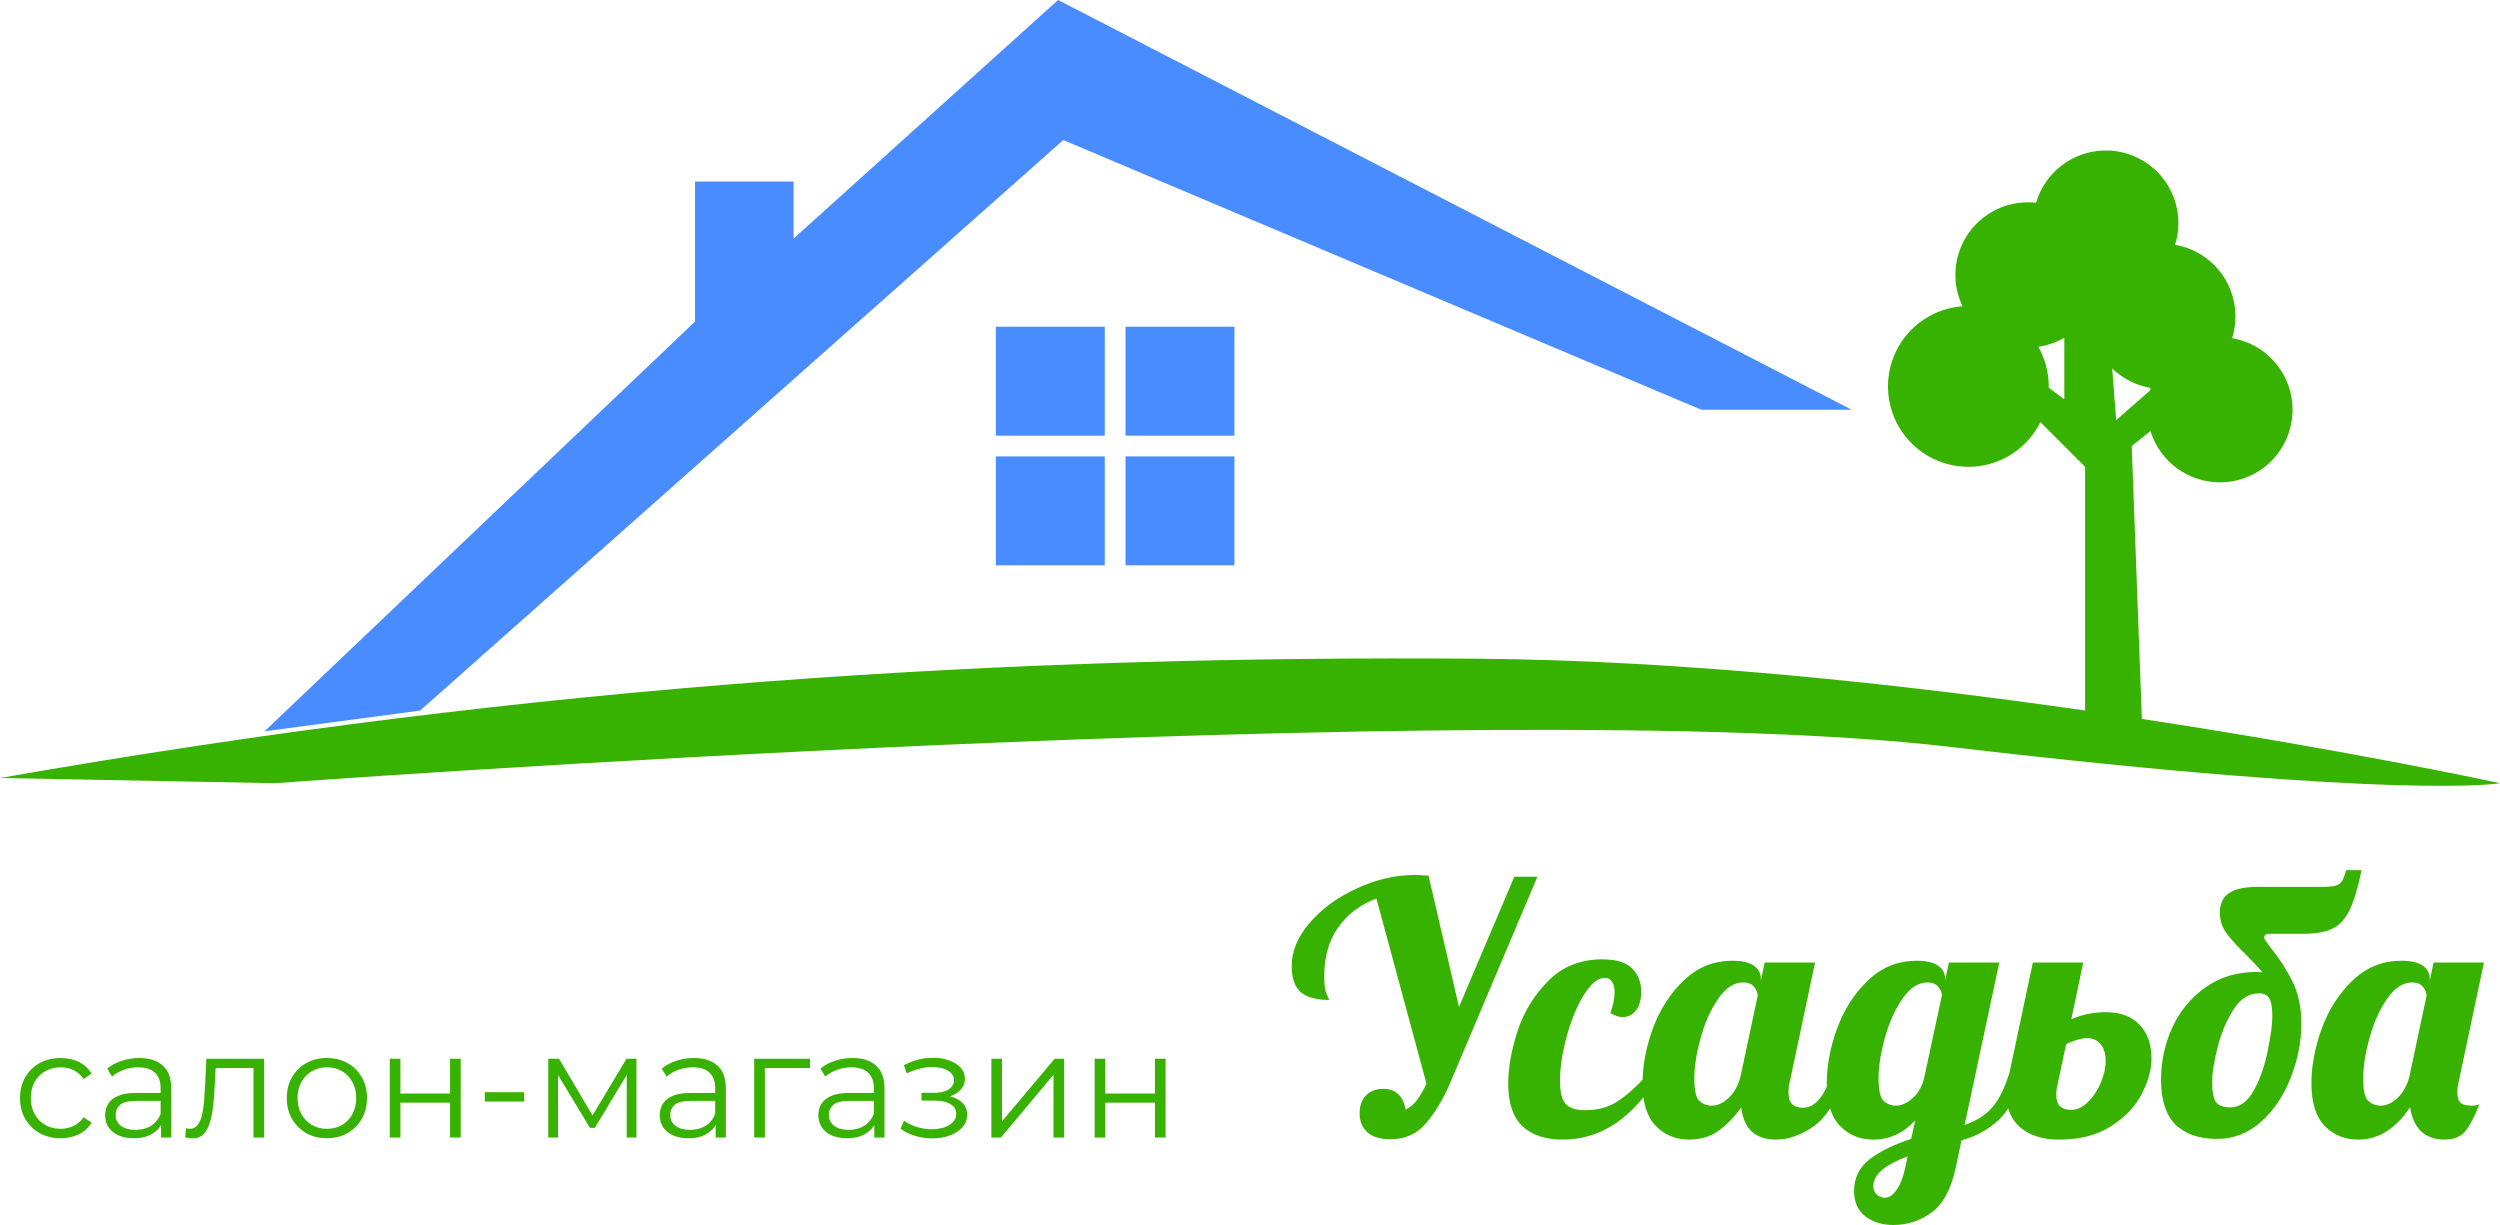 <?xml version="1.0" encoding="UTF-8"?> <svg xmlns="http://www.w3.org/2000/svg" width="200" height="98" viewBox="0 0 200 98" fill="none"><g clip-path="url(#clip0_40_14)"><path fill-rule="evenodd" clip-rule="evenodd" d="M136.1 32.78L85.062 11.203L33.61 56.846L21.162 58.506L55.602 25.726V14.523H63.486V19.087L84.647 0L148.133 32.78H136.1ZM88.382 34.855H79.668V26.141H88.382V34.855ZM88.382 45.228H79.668V36.514H88.382V45.228ZM98.755 34.855H90.041V26.141H98.755V34.855ZM98.755 45.228H90.041V36.514H98.755V45.228Z" fill="#498CFF"></path><path fill-rule="evenodd" clip-rule="evenodd" d="M177.593 38.589C176.35 38.589 175.14 38.19 174.14 37.451C173.14 36.713 172.403 35.673 172.037 34.485L170.539 35.684L171.349 57.514C188.046 60.057 200 62.656 200 62.656C200 62.656 192.531 64.038 156.017 59.751C119.502 55.463 21.992 62.656 21.992 62.656L0 62.24C43.292 54.633 81.051 52.42 118.257 52.697C134.481 52.818 152.095 54.726 166.805 56.841V37.344L163.232 33.77C162.732 34.779 161.976 35.639 161.039 36.264C160.102 36.89 159.017 37.258 157.893 37.332C156.769 37.406 155.646 37.184 154.635 36.687C153.624 36.191 152.761 35.437 152.132 34.503C151.504 33.568 151.132 32.484 151.054 31.361C150.975 30.237 151.194 29.113 151.687 28.1C152.179 27.087 152.93 26.221 153.862 25.59C154.795 24.958 155.877 24.582 157 24.5C156.576 23.614 156.383 22.636 156.44 21.655C156.497 20.675 156.801 19.726 157.325 18.895C157.848 18.064 158.574 17.38 159.433 16.905C160.293 16.431 161.259 16.182 162.241 16.183C162.457 16.183 162.673 16.195 162.888 16.219C163.279 14.877 164.142 13.721 165.317 12.963C166.492 12.206 167.901 11.897 169.285 12.095C170.669 12.292 171.935 12.982 172.852 14.037C173.768 15.093 174.273 16.444 174.274 17.842C174.273 18.433 174.184 19.021 174.008 19.585C175.36 19.816 176.586 20.518 177.47 21.566C178.353 22.613 178.838 23.94 178.838 25.311C178.837 25.902 178.748 26.489 178.573 27.054C180.008 27.299 181.298 28.074 182.189 29.226C183.08 30.377 183.506 31.821 183.383 33.271C183.259 34.722 182.596 36.073 181.524 37.058C180.452 38.043 179.049 38.589 177.593 38.589ZM163.062 27.742C163.612 28.708 163.901 29.801 163.9 30.913C163.901 30.947 163.9 30.981 163.896 31.014L165.145 31.95V27.018C164.504 27.391 163.797 27.637 163.062 27.742ZM168.975 29.47L169.295 33.61L172.004 31.24C172.021 31.173 172.029 31.102 172.05 31.036C170.89 30.838 169.817 30.292 168.975 29.47Z" fill="#38B200"></path></g><path d="M4.852 91.06C4.228 91.06 3.668 90.924 3.172 90.652C2.684 90.372 2.3 89.992 2.02 89.512C1.74 89.024 1.6 88.468 1.6 87.844C1.6 87.212 1.74 86.656 2.02 86.176C2.3 85.696 2.684 85.32 3.172 85.048C3.668 84.776 4.228 84.64 4.852 84.64C5.388 84.64 5.872 84.744 6.304 84.952C6.736 85.16 7.076 85.472 7.324 85.888L6.688 86.32C6.472 86 6.204 85.764 5.884 85.612C5.564 85.46 5.216 85.384 4.84 85.384C4.392 85.384 3.988 85.488 3.628 85.696C3.268 85.896 2.984 86.18 2.776 86.548C2.568 86.916 2.464 87.348 2.464 87.844C2.464 88.34 2.568 88.772 2.776 89.14C2.984 89.508 3.268 89.796 3.628 90.004C3.988 90.204 4.392 90.304 4.84 90.304C5.216 90.304 5.564 90.228 5.884 90.076C6.204 89.924 6.472 89.692 6.688 89.38L7.324 89.812C7.076 90.22 6.736 90.532 6.304 90.748C5.872 90.956 5.388 91.06 4.852 91.06ZM12.886 91V89.608L12.85 89.38V87.052C12.85 86.516 12.698 86.104 12.394 85.816C12.098 85.528 11.654 85.384 11.062 85.384C10.654 85.384 10.266 85.452 9.898 85.588C9.53 85.724 9.218 85.904 8.962 86.128L8.578 85.492C8.898 85.22 9.282 85.012 9.73 84.868C10.178 84.716 10.65 84.64 11.146 84.64C11.962 84.64 12.59 84.844 13.03 85.252C13.478 85.652 13.702 86.264 13.702 87.088V91H12.886ZM10.714 91.06C10.242 91.06 9.83 90.984 9.478 90.832C9.134 90.672 8.87 90.456 8.686 90.184C8.502 89.904 8.41 89.584 8.41 89.224C8.41 88.896 8.486 88.6 8.638 88.336C8.798 88.064 9.054 87.848 9.406 87.688C9.766 87.52 10.246 87.436 10.846 87.436H13.018V88.072H10.87C10.262 88.072 9.838 88.18 9.598 88.396C9.366 88.612 9.25 88.88 9.25 89.2C9.25 89.56 9.39 89.848 9.67 90.064C9.95 90.28 10.342 90.388 10.846 90.388C11.326 90.388 11.738 90.28 12.082 90.064C12.434 89.84 12.69 89.52 12.85 89.104L13.042 89.692C12.882 90.108 12.602 90.44 12.202 90.688C11.81 90.936 11.314 91.06 10.714 91.06ZM14.818 90.988L14.878 90.256C14.934 90.264 14.986 90.276 15.034 90.292C15.09 90.3 15.138 90.304 15.178 90.304C15.434 90.304 15.638 90.208 15.79 90.016C15.95 89.824 16.07 89.568 16.15 89.248C16.23 88.928 16.286 88.568 16.318 88.168C16.35 87.76 16.378 87.352 16.402 86.944L16.51 84.7H21.13V91H20.278V85.192L20.494 85.444H17.062L17.266 85.18L17.17 87.004C17.146 87.548 17.102 88.068 17.038 88.564C16.982 89.06 16.89 89.496 16.762 89.872C16.642 90.248 16.474 90.544 16.258 90.76C16.042 90.968 15.766 91.072 15.43 91.072C15.334 91.072 15.234 91.064 15.13 91.048C15.034 91.032 14.93 91.012 14.818 90.988ZM26.144 91.06C25.536 91.06 24.988 90.924 24.5 90.652C24.02 90.372 23.64 89.992 23.36 89.512C23.08 89.024 22.94 88.468 22.94 87.844C22.94 87.212 23.08 86.656 23.36 86.176C23.64 85.696 24.02 85.32 24.5 85.048C24.98 84.776 25.528 84.64 26.144 84.64C26.768 84.64 27.32 84.776 27.8 85.048C28.288 85.32 28.668 85.696 28.94 86.176C29.22 86.656 29.36 87.212 29.36 87.844C29.36 88.468 29.22 89.024 28.94 89.512C28.668 89.992 28.288 90.372 27.8 90.652C27.312 90.924 26.76 91.06 26.144 91.06ZM26.144 90.304C26.6 90.304 27.004 90.204 27.356 90.004C27.708 89.796 27.984 89.508 28.184 89.14C28.392 88.764 28.496 88.332 28.496 87.844C28.496 87.348 28.392 86.916 28.184 86.548C27.984 86.18 27.708 85.896 27.356 85.696C27.004 85.488 26.604 85.384 26.156 85.384C25.708 85.384 25.308 85.488 24.956 85.696C24.604 85.896 24.324 86.18 24.116 86.548C23.908 86.916 23.804 87.348 23.804 87.844C23.804 88.332 23.908 88.764 24.116 89.14C24.324 89.508 24.604 89.796 24.956 90.004C25.308 90.204 25.704 90.304 26.144 90.304ZM31.181 91V84.7H32.033V87.484H36.005V84.7H36.857V91H36.005V88.216H32.033V91H31.181ZM38.786 88.12V87.376H41.93V88.12H38.786ZM43.86 91V84.7H44.724L47.58 89.536H47.22L50.124 84.7H50.916V91H50.136V85.672L50.292 85.744L47.58 90.232H47.196L44.46 85.696L44.64 85.66V91H43.86ZM57.253 91V89.608L57.217 89.38V87.052C57.217 86.516 57.065 86.104 56.761 85.816C56.465 85.528 56.021 85.384 55.429 85.384C55.021 85.384 54.633 85.452 54.265 85.588C53.897 85.724 53.585 85.904 53.329 86.128L52.945 85.492C53.265 85.22 53.649 85.012 54.097 84.868C54.545 84.716 55.017 84.64 55.513 84.64C56.329 84.64 56.957 84.844 57.397 85.252C57.845 85.652 58.069 86.264 58.069 87.088V91H57.253ZM55.081 91.06C54.609 91.06 54.197 90.984 53.845 90.832C53.501 90.672 53.237 90.456 53.053 90.184C52.869 89.904 52.777 89.584 52.777 89.224C52.777 88.896 52.853 88.6 53.005 88.336C53.165 88.064 53.421 87.848 53.773 87.688C54.133 87.52 54.613 87.436 55.213 87.436H57.385V88.072H55.237C54.629 88.072 54.205 88.18 53.965 88.396C53.733 88.612 53.617 88.88 53.617 89.2C53.617 89.56 53.757 89.848 54.037 90.064C54.317 90.28 54.709 90.388 55.213 90.388C55.693 90.388 56.105 90.28 56.449 90.064C56.801 89.84 57.057 89.52 57.217 89.104L57.409 89.692C57.249 90.108 56.969 90.44 56.569 90.688C56.177 90.936 55.681 91.06 55.081 91.06ZM60.337 91V84.7H64.801V85.444H60.973L61.189 85.228V91H60.337ZM69.944 91V89.608L69.908 89.38V87.052C69.908 86.516 69.756 86.104 69.452 85.816C69.156 85.528 68.712 85.384 68.12 85.384C67.712 85.384 67.324 85.452 66.956 85.588C66.588 85.724 66.276 85.904 66.02 86.128L65.636 85.492C65.956 85.22 66.34 85.012 66.788 84.868C67.236 84.716 67.708 84.64 68.204 84.64C69.02 84.64 69.648 84.844 70.088 85.252C70.536 85.652 70.76 86.264 70.76 87.088V91H69.944ZM67.772 91.06C67.3 91.06 66.888 90.984 66.536 90.832C66.192 90.672 65.928 90.456 65.744 90.184C65.56 89.904 65.468 89.584 65.468 89.224C65.468 88.896 65.544 88.6 65.696 88.336C65.856 88.064 66.112 87.848 66.464 87.688C66.824 87.52 67.304 87.436 67.904 87.436H70.076V88.072H67.928C67.32 88.072 66.896 88.18 66.656 88.396C66.424 88.612 66.308 88.88 66.308 89.2C66.308 89.56 66.448 89.848 66.728 90.064C67.008 90.28 67.4 90.388 67.904 90.388C68.384 90.388 68.796 90.28 69.14 90.064C69.492 89.84 69.748 89.52 69.908 89.104L70.1 89.692C69.94 90.108 69.66 90.44 69.26 90.688C68.868 90.936 68.372 91.06 67.772 91.06ZM74.591 91.072C74.135 91.072 73.683 91.008 73.236 90.88C72.787 90.752 72.391 90.556 72.047 90.292L72.323 89.656C72.627 89.88 72.98 90.052 73.379 90.172C73.779 90.284 74.175 90.34 74.567 90.34C74.96 90.332 75.299 90.276 75.588 90.172C75.876 90.068 76.1 89.924 76.26 89.74C76.419 89.556 76.499 89.348 76.499 89.116C76.499 88.78 76.347 88.52 76.043 88.336C75.74 88.144 75.323 88.048 74.796 88.048H73.716V87.424H74.736C75.047 87.424 75.323 87.384 75.564 87.304C75.803 87.224 75.987 87.108 76.115 86.956C76.251 86.804 76.32 86.624 76.32 86.416C76.32 86.192 76.24 86 76.079 85.84C75.927 85.68 75.716 85.56 75.444 85.48C75.171 85.4 74.864 85.36 74.519 85.36C74.207 85.368 73.883 85.416 73.547 85.504C73.212 85.584 72.879 85.708 72.552 85.876L72.311 85.216C72.68 85.024 73.043 84.88 73.403 84.784C73.772 84.68 74.139 84.628 74.507 84.628C75.011 84.612 75.463 84.672 75.864 84.808C76.272 84.944 76.596 85.14 76.835 85.396C77.076 85.644 77.195 85.944 77.195 86.296C77.195 86.608 77.1 86.88 76.907 87.112C76.716 87.344 76.46 87.524 76.139 87.652C75.82 87.78 75.456 87.844 75.047 87.844L75.084 87.616C75.803 87.616 76.364 87.756 76.763 88.036C77.171 88.316 77.376 88.696 77.376 89.176C77.376 89.552 77.251 89.884 77.004 90.172C76.755 90.452 76.419 90.672 75.996 90.832C75.579 90.992 75.112 91.072 74.591 91.072ZM79.31 91V84.7H80.162V89.704L84.374 84.7H85.13V91H84.278V85.984L80.078 91H79.31ZM87.571 91V84.7H88.423V87.484H92.395V84.7H93.247V91H92.395V88.216H88.423V91H87.571Z" fill="#38B200"></path><path d="M111.232 91.14C110.429 91.14 109.813 90.953 109.384 90.58C108.973 90.188 108.768 89.693 108.768 89.096C108.768 88.48 108.936 87.995 109.272 87.64C109.608 87.285 110.084 87.108 110.7 87.108C111.185 87.108 111.577 87.257 111.876 87.556C112.175 87.836 112.361 88.237 112.436 88.76C113.033 88.536 113.593 87.845 114.116 86.688L110.112 71.876C108.787 72.38 107.76 73.164 107.032 74.228C106.304 75.273 105.94 76.561 105.94 78.092C105.94 78.783 106.005 79.268 106.136 79.548C106.267 79.809 106.332 79.959 106.332 79.996C105.324 79.996 104.568 79.791 104.064 79.38C103.579 78.951 103.336 78.251 103.336 77.28C103.336 76.085 103.821 74.928 104.792 73.808C105.781 72.669 107.041 71.755 108.572 71.064C110.103 70.355 111.633 70 113.164 70C113.425 70 113.799 70.019 114.284 70.056L116.72 80.556L121.144 70.14H122.992L115.992 86.688C115.451 87.939 114.816 88.993 114.088 89.852C113.379 90.711 112.427 91.14 111.232 91.14ZM125.024 91.168C123.642 91.168 122.569 90.813 121.804 90.104C121.038 89.376 120.656 88.247 120.656 86.716C120.656 85.428 120.908 84.009 121.412 82.46C121.934 80.911 122.756 79.576 123.876 78.456C125.014 77.317 126.452 76.748 128.188 76.748C129.308 76.748 130.101 76.991 130.568 77.476C131.053 77.961 131.296 78.577 131.296 79.324C131.296 79.977 131.156 80.481 130.876 80.836C130.596 81.191 130.241 81.368 129.812 81.368C129.494 81.368 129.168 81.256 128.832 81.032C129.056 80.416 129.168 79.865 129.168 79.38C129.168 79.025 129.102 78.745 128.972 78.54C128.841 78.335 128.645 78.232 128.384 78.232C127.824 78.232 127.264 78.689 126.704 79.604C126.144 80.519 125.686 81.629 125.332 82.936C124.977 84.243 124.8 85.419 124.8 86.464C124.8 87.379 124.958 88.004 125.276 88.34C125.593 88.657 126.106 88.816 126.816 88.816C127.824 88.816 128.682 88.583 129.392 88.116C130.12 87.649 130.913 86.94 131.772 85.988H132.724C130.652 89.441 128.085 91.168 125.024 91.168ZM135.126 91.168C134.062 91.168 133.175 90.804 132.466 90.076C131.756 89.348 131.402 88.209 131.402 86.66C131.402 85.279 131.672 83.832 132.214 82.32C132.774 80.789 133.595 79.501 134.678 78.456C135.779 77.392 137.086 76.86 138.598 76.86C139.363 76.86 139.932 76.991 140.306 77.252C140.679 77.513 140.866 77.859 140.866 78.288V78.484L141.174 77H145.206L143.19 86.52C143.115 86.8 143.078 87.099 143.078 87.416C143.078 88.219 143.46 88.62 144.226 88.62C144.748 88.62 145.196 88.377 145.57 87.892C145.962 87.407 146.27 86.772 146.494 85.988H147.67C146.979 88.004 146.12 89.376 145.094 90.104C144.086 90.813 143.068 91.168 142.042 91.168C141.258 91.168 140.623 90.953 140.138 90.524C139.671 90.076 139.391 89.432 139.298 88.592C138.756 89.357 138.15 89.983 137.478 90.468C136.824 90.935 136.04 91.168 135.126 91.168ZM136.946 88.452C137.412 88.452 137.87 88.237 138.318 87.808C138.784 87.36 139.102 86.753 139.27 85.988L140.614 79.66C140.614 79.417 140.52 79.184 140.334 78.96C140.147 78.717 139.858 78.596 139.466 78.596C138.719 78.596 138.047 79.035 137.45 79.912C136.852 80.771 136.386 81.816 136.05 83.048C135.714 84.261 135.546 85.335 135.546 86.268C135.546 87.201 135.676 87.799 135.938 88.06C136.218 88.321 136.554 88.452 136.946 88.452ZM151.46 98C150.564 98 149.817 97.767 149.22 97.3C148.623 96.833 148.324 96.161 148.324 95.284C148.324 94.22 148.753 93.361 149.612 92.708C150.471 92.073 151.563 91.541 152.888 91.112L153.224 89.628C152.272 90.655 151.152 91.168 149.864 91.168C148.8 91.168 147.913 90.804 147.204 90.076C146.495 89.348 146.14 88.209 146.14 86.66C146.14 85.279 146.411 83.832 146.952 82.32C147.512 80.789 148.333 79.501 149.416 78.456C150.517 77.392 151.824 76.86 153.336 76.86C154.101 76.86 154.671 76.991 155.044 77.252C155.417 77.513 155.604 77.859 155.604 78.288V78.456L155.912 77H159.944L157.172 89.992C158.068 89.693 158.787 89.245 159.328 88.648C159.869 88.051 160.327 87.164 160.7 85.988H161.876C161.372 87.649 160.691 88.872 159.832 89.656C158.973 90.421 158.003 90.944 156.92 91.224L156.5 93.24C156.127 95.051 155.483 96.292 154.568 96.964C153.653 97.655 152.617 98 151.46 98ZM151.684 88.452C152.113 88.452 152.552 88.256 153 87.864C153.448 87.472 153.756 86.94 153.924 86.268L155.352 79.632C155.352 79.408 155.259 79.184 155.072 78.96C154.885 78.717 154.596 78.596 154.204 78.596C153.457 78.596 152.785 79.035 152.188 79.912C151.591 80.771 151.124 81.816 150.788 83.048C150.452 84.261 150.284 85.335 150.284 86.268C150.284 87.201 150.415 87.799 150.676 88.06C150.956 88.321 151.292 88.452 151.684 88.452ZM150.816 95.816C151.133 95.816 151.441 95.601 151.74 95.172C152.039 94.743 152.272 94.127 152.44 93.324L152.608 92.512C150.779 93.184 149.864 93.977 149.864 94.892C149.864 95.135 149.948 95.349 150.116 95.536C150.284 95.723 150.517 95.816 150.816 95.816ZM164.727 91.168C163.439 91.168 162.413 90.851 161.647 90.216C160.901 89.581 160.527 88.704 160.527 87.584C160.527 87.024 160.593 86.492 160.723 85.988L162.627 77H166.659L165.707 81.536C166.305 81.293 166.799 81.144 167.191 81.088C167.602 81.013 168.041 80.976 168.507 80.976C169.627 80.976 170.505 81.303 171.139 81.956C171.793 82.609 172.119 83.524 172.119 84.7C172.119 85.577 171.858 86.52 171.335 87.528C170.813 88.536 169.991 89.395 168.871 90.104C167.77 90.813 166.389 91.168 164.727 91.168ZM165.707 88.788C166.174 88.788 166.613 88.583 167.023 88.172C167.453 87.761 167.798 87.248 168.059 86.632C168.321 86.016 168.451 85.428 168.451 84.868C168.451 84.308 168.321 83.869 168.059 83.552C167.798 83.216 167.425 83.048 166.939 83.048C166.734 83.048 166.445 83.104 166.071 83.216C165.717 83.328 165.455 83.44 165.287 83.552L164.587 86.856C164.531 87.005 164.503 87.267 164.503 87.64C164.503 88.405 164.905 88.788 165.707 88.788ZM177.362 91.112C175.925 91.112 174.814 90.729 174.03 89.964C173.265 89.18 172.882 87.985 172.882 86.38C172.882 84.924 173.181 83.533 173.778 82.208C174.394 80.883 175.281 79.809 176.438 78.988C177.595 78.167 178.958 77.756 180.526 77.756L181.002 77.784C180.703 77.429 180.246 76.944 179.63 76.328C178.939 75.656 178.426 75.087 178.09 74.62C177.754 74.135 177.586 73.603 177.586 73.024C177.586 72.315 177.829 71.792 178.314 71.456C178.799 71.12 179.565 70.952 180.61 70.952H184.866H185.734C186.219 70.952 186.574 70.924 186.798 70.868C187.022 70.812 187.199 70.7 187.33 70.532C187.461 70.345 187.582 70.037 187.694 69.608H188.926C188.627 71.064 188.301 72.147 187.946 72.856C187.591 73.565 187.125 74.051 186.546 74.312C185.986 74.573 185.202 74.704 184.194 74.704H181.506C181.394 74.704 181.301 74.732 181.226 74.788C181.17 74.825 181.142 74.909 181.142 75.04C181.142 75.115 181.301 75.357 181.618 75.768C182.309 76.608 182.897 77.513 183.382 78.484C183.867 79.455 184.11 80.593 184.11 81.9C184.11 83.319 183.83 84.747 183.27 86.184C182.729 87.603 181.945 88.779 180.918 89.712C179.891 90.645 178.706 91.112 177.362 91.112ZM178.426 88.592C179.191 88.592 179.826 88.125 180.33 87.192C180.834 86.259 181.198 85.204 181.422 84.028C181.665 82.852 181.786 81.947 181.786 81.312C181.786 80.603 181.702 80.117 181.534 79.856C181.366 79.595 181.095 79.464 180.722 79.464C179.901 79.464 179.21 79.912 178.65 80.808C178.09 81.704 177.67 82.721 177.39 83.86C177.11 84.999 176.97 85.885 176.97 86.52C176.97 87.323 177.073 87.873 177.278 88.172C177.502 88.452 177.885 88.592 178.426 88.592ZM188.637 91.168C187.573 91.168 186.687 90.804 185.977 90.076C185.268 89.348 184.913 88.209 184.913 86.66C184.913 85.279 185.184 83.832 185.725 82.32C186.285 80.789 187.107 79.501 188.189 78.456C189.291 77.392 190.597 76.86 192.109 76.86C192.875 76.86 193.444 76.991 193.817 77.252C194.191 77.513 194.377 77.859 194.377 78.288V78.484L194.685 77H198.717L196.701 86.52C196.627 86.8 196.589 87.099 196.589 87.416C196.589 87.789 196.673 88.06 196.841 88.228C197.028 88.377 197.327 88.452 197.737 88.452C197.999 88.452 198.204 88.415 198.353 88.34C197.943 89.385 197.551 90.123 197.177 90.552C196.804 90.963 196.263 91.168 195.553 91.168C194.788 91.168 194.163 90.944 193.677 90.496C193.211 90.029 192.921 89.385 192.809 88.564C191.671 90.3 190.28 91.168 188.637 91.168ZM190.457 88.452C190.924 88.452 191.381 88.237 191.829 87.808C192.296 87.36 192.613 86.753 192.781 85.988L194.125 79.66C194.125 79.417 194.032 79.184 193.845 78.96C193.659 78.717 193.369 78.596 192.977 78.596C192.231 78.596 191.559 79.035 190.961 79.912C190.364 80.771 189.897 81.816 189.561 83.048C189.225 84.261 189.057 85.335 189.057 86.268C189.057 87.201 189.188 87.799 189.449 88.06C189.729 88.321 190.065 88.452 190.457 88.452Z" fill="#38B200"></path><defs><clipPath id="clip0_40_14"><rect width="200" height="62.876" fill="white"></rect></clipPath></defs></svg> 